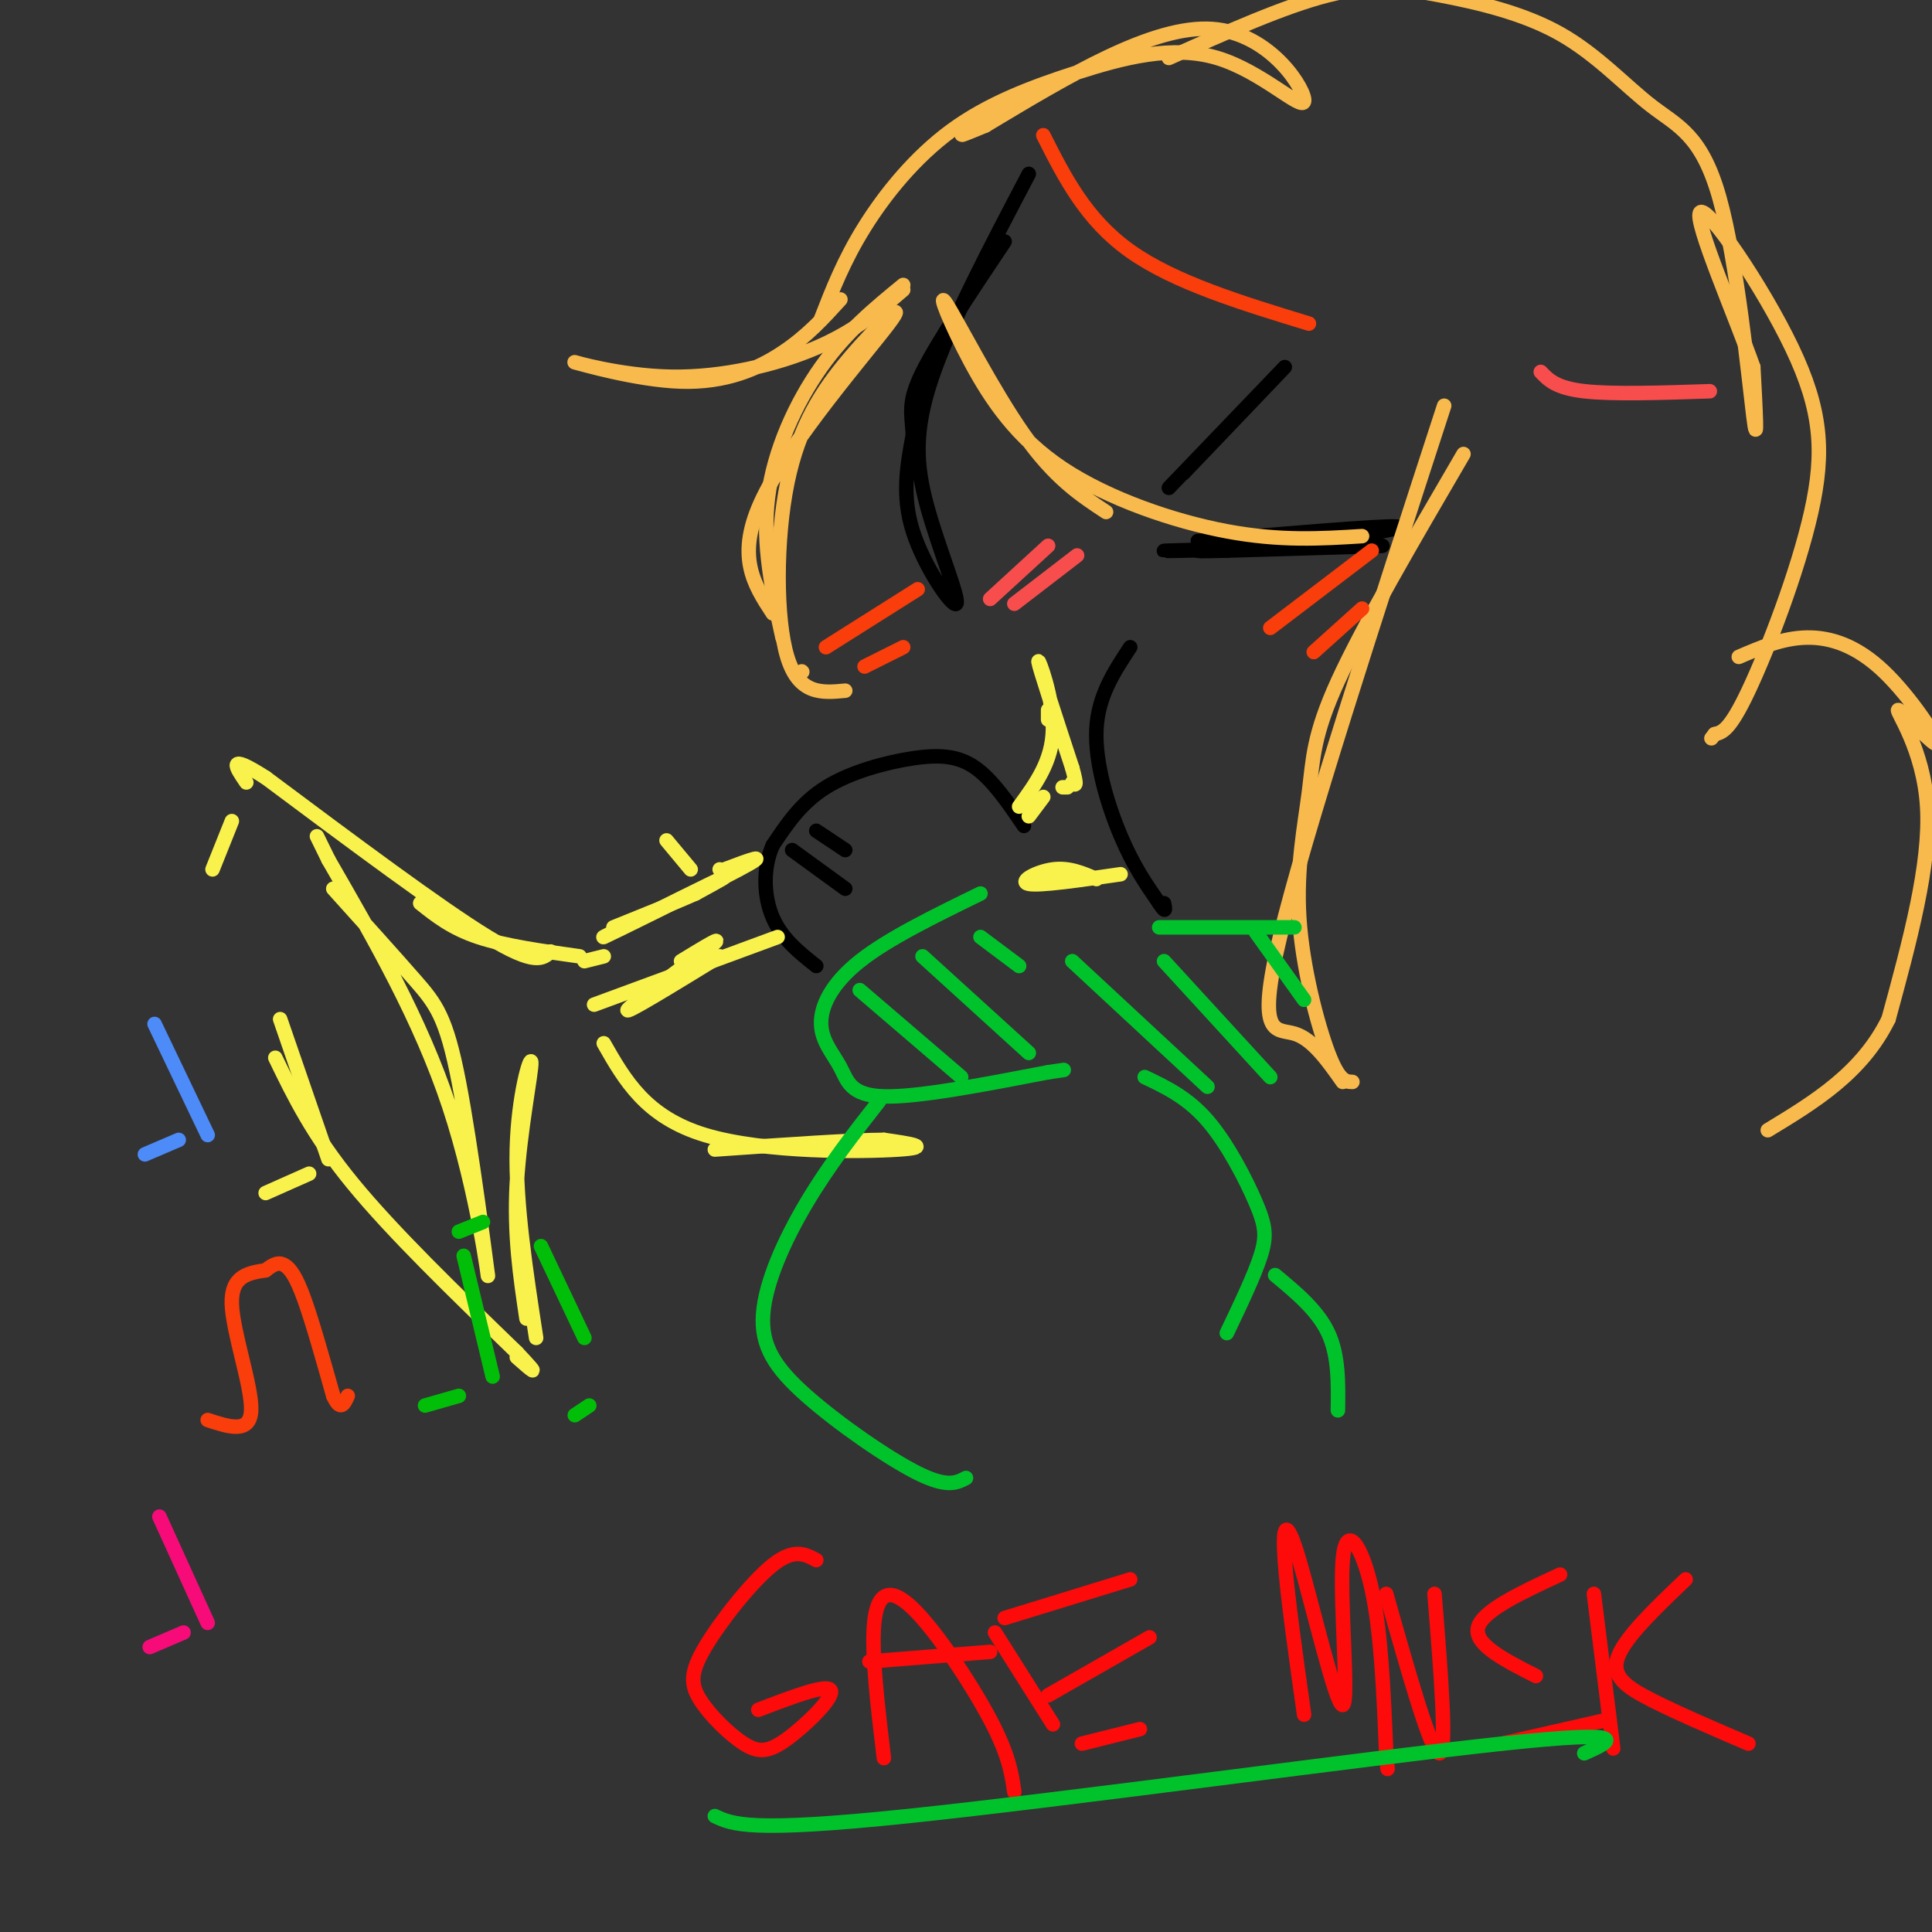 <svg viewBox='0 0 400 400' version='1.1' xmlns='http://www.w3.org/2000/svg' xmlns:xlink='http://www.w3.org/1999/xlink'><rect x="0" y="0" width="400" height="400" fill="#333333" stroke="none"/><g fill='none' stroke='rgb(0,0,0)' stroke-width='3' stroke-linecap='round' stroke-linejoin='round'><path d='M213,36c-8.086,15.388 -16.172,30.775 -20,42c-3.828,11.225 -3.397,18.287 -1,27c2.397,8.713 6.761,19.077 6,20c-0.761,0.923 -6.646,-7.593 -9,-15c-2.354,-7.407 -1.177,-13.703 0,-20'/><path d='M189,90c-0.311,-4.800 -1.089,-6.800 2,-13c3.089,-6.200 10.044,-16.600 17,-27'/><path d='M234,134c-3.333,5.044 -6.667,10.089 -7,17c-0.333,6.911 2.333,15.689 5,22c2.667,6.311 5.333,10.156 8,14'/><path d='M240,187c1.500,2.333 1.250,1.167 1,0'/><path d='M248,112c18.833,-1.583 37.667,-3.167 41,-3c3.333,0.167 -8.833,2.083 -21,4'/><path d='M268,113c-12.060,0.917 -31.708,1.208 -26,1c5.708,-0.208 36.774,-0.917 43,-1c6.226,-0.083 -12.387,0.458 -31,1'/><path d='M254,114c-6.167,0.167 -6.083,0.083 -6,0'/><path d='M242,101c11.750,-12.250 23.500,-24.500 24,-25c0.500,-0.500 -10.250,10.750 -21,22'/><path d='M212,171c-3.226,-4.738 -6.452,-9.476 -10,-12c-3.548,-2.524 -7.417,-2.833 -13,-2c-5.583,0.833 -12.881,2.810 -18,6c-5.119,3.190 -8.060,7.595 -11,12'/><path d='M160,175c-2.111,4.756 -1.889,10.644 0,15c1.889,4.356 5.444,7.178 9,10'/><path d='M164,176c0.000,0.000 11.000,8.000 11,8'/><path d='M169,172c0.000,0.000 6.000,4.000 6,4'/></g>
<g fill='none' stroke='rgb(249,242,77)' stroke-width='3' stroke-linecap='round' stroke-linejoin='round'><path d='M149,180c0.000,0.000 0.100,0.100 0.1,0.1'/><path d='M138,174c0.000,0.000 5.000,6.000 5,6'/><path d='M150,180c5.107,-1.923 10.214,-3.845 3,0c-7.214,3.845 -26.750,13.458 -28,14c-1.250,0.542 15.786,-7.988 22,-11c6.214,-3.012 1.607,-0.506 -3,2'/><path d='M144,185c-3.333,1.500 -10.167,4.250 -17,7'/><path d='M149,198c-10.044,6.156 -20.089,12.311 -19,11c1.089,-1.311 13.311,-10.089 17,-13c3.689,-2.911 -1.156,0.044 -6,3'/><path d='M213,169c0.000,0.000 3.000,-4.000 3,-4'/><path d='M217,149c0.000,0.000 0.000,-2.000 0,-2'/><path d='M220,163c0.000,0.000 1.000,0.000 1,0'/><path d='M232,181c-8.378,1.222 -16.756,2.444 -19,2c-2.244,-0.444 1.644,-2.556 5,-3c3.356,-0.444 6.178,0.778 9,2'/><path d='M211,167c3.444,-4.711 6.889,-9.422 7,-16c0.111,-6.578 -3.111,-15.022 -3,-14c0.111,1.022 3.556,11.511 7,22'/><path d='M222,159c1.167,4.167 0.583,3.583 0,3'/><path d='M161,194c0.000,0.000 -38.000,14.000 -38,14'/><path d='M125,198c0.000,0.000 -4.000,1.000 -4,1'/><path d='M125,216c4.356,7.644 8.711,15.289 21,19c12.289,3.711 32.511,3.489 40,3c7.489,-0.489 2.244,-1.244 -3,-2'/><path d='M183,236c-6.333,0.000 -20.667,1.000 -35,2'/><path d='M120,198c-7.750,-1.083 -15.500,-2.167 -21,-4c-5.500,-1.833 -8.750,-4.417 -12,-7'/><path d='M114,197c-1.583,1.500 -3.167,3.000 -13,-3c-9.833,-6.000 -27.917,-19.500 -46,-33'/><path d='M55,161c-8.333,-5.333 -6.167,-2.167 -4,1'/><path d='M57,219c3.833,7.917 7.667,15.833 16,26c8.333,10.167 21.167,22.583 34,35'/><path d='M107,280c5.667,6.000 2.833,3.500 0,1'/><path d='M111,277c-2.131,-13.869 -4.262,-27.738 -4,-39c0.262,-11.262 2.917,-19.917 3,-18c0.083,1.917 -2.405,14.405 -3,25c-0.595,10.595 0.702,19.298 2,28'/><path d='M69,184c6.372,7.062 12.743,14.124 17,19c4.257,4.876 6.399,7.565 9,21c2.601,13.435 5.662,37.617 6,40c0.338,2.383 -2.046,-17.033 -8,-35c-5.954,-17.967 -15.477,-34.483 -25,-51'/><path d='M68,178c-4.167,-8.500 -2.083,-4.250 0,0'/><path d='M48,170c0.000,0.000 -4.000,10.000 -4,10'/></g>
<g fill='none' stroke='rgb(253,10,10)' stroke-width='3' stroke-linecap='round' stroke-linejoin='round'><path d='M169,323c-2.309,-1.238 -4.618,-2.476 -9,1c-4.382,3.476 -10.836,11.666 -14,17c-3.164,5.334 -3.038,7.813 -1,11c2.038,3.187 5.990,7.081 9,9c3.010,1.919 5.080,1.863 9,-1c3.920,-2.863 9.692,-8.532 9,-10c-0.692,-1.468 -7.846,1.266 -15,4'/><path d='M183,364c-1.304,-10.899 -2.607,-21.798 -2,-28c0.607,-6.202 3.125,-7.708 8,-3c4.875,4.708 12.107,15.631 16,23c3.893,7.369 4.446,11.185 5,15'/><path d='M180,344c0.000,0.000 25.000,-2.000 25,-2'/><path d='M206,338c0.000,0.000 12.000,19.000 12,19'/><path d='M208,335c0.000,0.000 26.000,-8.000 26,-8'/><path d='M217,351c0.000,0.000 21.000,-12.000 21,-12'/><path d='M224,361c0.000,0.000 12.000,-3.000 12,-3'/><path d='M270,355c-1.746,-12.373 -3.491,-24.745 -4,-32c-0.509,-7.255 0.220,-9.391 3,0c2.780,9.391 7.611,30.311 9,30c1.389,-0.311 -0.665,-21.853 0,-30c0.665,-8.147 4.047,-2.899 6,6c1.953,8.899 2.476,21.450 3,34'/><path d='M287,363c0.500,5.667 0.250,2.833 0,0'/><path d='M287,330c4.667,16.500 9.333,33.000 11,33c1.667,0.000 0.333,-16.500 -1,-33'/><path d='M323,326c-8.083,3.750 -16.167,7.500 -17,11c-0.833,3.500 5.583,6.750 12,10'/><path d='M333,356c0.000,0.000 -22.000,5.000 -22,5'/><path d='M330,330c0.000,0.000 4.000,32.000 4,32'/><path d='M349,327c-6.244,5.956 -12.489,11.911 -14,16c-1.511,4.089 1.711,6.311 7,9c5.289,2.689 12.644,5.844 20,9'/></g>
<g fill='none' stroke='rgb(248,186,77)' stroke-width='3' stroke-linecap='round' stroke-linejoin='round'><path d='M299,84c-14.467,44.444 -28.933,88.889 -34,110c-5.067,21.111 -0.733,18.889 3,20c3.733,1.111 6.867,5.556 10,10'/><path d='M280,224c-1.380,-0.045 -2.759,-0.089 -5,-6c-2.241,-5.911 -5.343,-17.687 -6,-28c-0.657,-10.313 1.131,-19.161 2,-26c0.869,-6.839 0.820,-11.668 6,-23c5.180,-11.332 15.590,-29.166 26,-47'/><path d='M175,143c-4.799,0.453 -9.597,0.906 -12,-7c-2.403,-7.906 -2.409,-24.171 0,-36c2.409,-11.829 7.233,-19.222 13,-26c5.767,-6.778 12.476,-12.940 8,-7c-4.476,5.940 -20.136,23.983 -26,36c-5.864,12.017 -1.932,18.009 2,24'/><path d='M166,139c0.000,0.000 0.100,0.100 0.1,0.1'/><path d='M162,132c-2.111,-9.622 -4.222,-19.244 -3,-29c1.222,-9.756 5.778,-19.644 11,-27c5.222,-7.356 11.111,-12.178 17,-17'/><path d='M187,60c-4.956,4.261 -9.912,8.521 -18,12c-8.088,3.479 -19.308,6.175 -30,6c-10.692,-0.175 -20.856,-3.222 -20,-3c0.856,0.222 12.730,3.714 22,4c9.270,0.286 15.934,-2.632 21,-6c5.066,-3.368 8.533,-7.184 12,-11'/><path d='M170,66c2.363,-6.075 4.726,-12.149 9,-19c4.274,-6.851 10.457,-14.477 18,-20c7.543,-5.523 16.444,-8.941 26,-12c9.556,-3.059 19.768,-5.758 29,-3c9.232,2.758 17.486,10.973 18,9c0.514,-1.973 -6.710,-14.135 -19,-15c-12.290,-0.865 -29.645,9.568 -47,20'/><path d='M204,26c-8.000,3.333 -4.500,1.667 -1,0'/><path d='M242,12c11.973,-5.359 23.947,-10.718 33,-13c9.053,-2.282 15.187,-1.486 23,0c7.813,1.486 17.306,3.660 25,8c7.694,4.340 13.588,10.844 19,15c5.412,4.156 10.342,5.965 14,19c3.658,13.035 6.045,37.296 7,45c0.955,7.704 0.477,-1.148 0,-10'/><path d='M363,76c-3.530,-10.092 -12.355,-30.323 -11,-32c1.355,-1.677 12.889,15.200 19,28c6.111,12.800 6.799,21.523 4,34c-2.799,12.477 -9.085,28.708 -13,37c-3.915,8.292 -5.457,8.646 -7,9'/><path d='M355,152c-1.167,1.500 -0.583,0.750 0,0'/><path d='M360,136c4.520,-1.947 9.040,-3.895 14,-4c4.960,-0.105 10.359,1.632 16,7c5.641,5.368 11.522,14.367 11,15c-0.522,0.633 -7.448,-7.099 -8,-7c-0.552,0.099 5.271,8.028 6,20c0.729,11.972 -3.635,27.986 -8,44'/><path d='M391,211c-5.500,11.167 -15.250,17.083 -25,23'/><path d='M282,111c-8.493,0.530 -16.985,1.061 -28,-1c-11.015,-2.061 -24.551,-6.712 -34,-13c-9.449,-6.288 -14.811,-14.211 -19,-22c-4.189,-7.789 -7.205,-15.443 -5,-12c2.205,3.443 9.630,17.984 16,27c6.370,9.016 11.685,12.508 17,16'/></g>
<g fill='none' stroke='rgb(249,61,11)' stroke-width='3' stroke-linecap='round' stroke-linejoin='round'><path d='M43,294c4.400,1.444 8.800,2.889 9,-2c0.200,-4.889 -3.800,-16.111 -4,-22c-0.200,-5.889 3.400,-6.444 7,-7'/><path d='M55,263c1.821,-1.488 2.875,-1.708 4,-1c1.125,0.708 2.321,2.345 4,7c1.679,4.655 3.839,12.327 6,20'/><path d='M69,289c1.500,3.333 2.250,1.667 3,0'/><path d='M263,130c0.000,0.000 21.000,-16.000 21,-16'/><path d='M272,135c0.000,0.000 10.000,-9.000 10,-9'/><path d='M171,134c0.000,0.000 19.000,-12.000 19,-12'/><path d='M179,138c0.000,0.000 8.000,-4.000 8,-4'/><path d='M216,28c4.417,8.750 8.833,17.500 18,24c9.167,6.500 23.083,10.750 37,15'/></g>
<g fill='none' stroke='rgb(1,190,9)' stroke-width='3' stroke-linecap='round' stroke-linejoin='round'><path d='M88,291c0.000,0.000 7.000,-2.000 7,-2'/><path d='M102,285c0.000,0.000 -6.000,-25.000 -6,-25'/><path d='M95,255c0.000,0.000 5.000,-2.000 5,-2'/><path d='M112,258c0.000,0.000 9.000,19.000 9,19'/><path d='M119,293c0.000,0.000 3.000,-2.000 3,-2'/></g>
<g fill='none' stroke='rgb(77,139,249)' stroke-width='3' stroke-linecap='round' stroke-linejoin='round'><path d='M30,239c0.000,0.000 7.000,-3.000 7,-3'/><path d='M43,235c0.000,0.000 -11.000,-23.000 -11,-23'/></g>
<g fill='none' stroke='rgb(246,11,121)' stroke-width='3' stroke-linecap='round' stroke-linejoin='round'><path d='M31,341c0.000,0.000 7.000,-3.000 7,-3'/><path d='M43,336c0.000,0.000 -10.000,-22.000 -10,-22'/></g>
<g fill='none' stroke='rgb(249,242,77)' stroke-width='3' stroke-linecap='round' stroke-linejoin='round'><path d='M55,247c0.000,0.000 9.000,-4.000 9,-4'/><path d='M68,240c0.000,0.000 -10.000,-29.000 -10,-29'/></g>
<g fill='none' stroke='rgb(0,195,44)' stroke-width='3' stroke-linecap='round' stroke-linejoin='round'><path d='M203,185c-9.557,4.662 -19.113,9.324 -25,14c-5.887,4.676 -8.104,9.367 -8,13c0.104,3.633 2.528,6.209 4,9c1.472,2.791 1.992,5.797 9,6c7.008,0.203 20.504,-2.399 34,-5'/><path d='M217,222c5.667,-0.833 2.833,-0.417 0,0'/><path d='M178,205c0.000,0.000 21.000,18.000 21,18'/><path d='M191,198c0.000,0.000 22.000,20.000 22,20'/><path d='M203,194c0.000,0.000 8.000,6.000 8,6'/><path d='M240,192c0.000,0.000 28.000,0.000 28,0'/><path d='M222,199c0.000,0.000 28.000,26.000 28,26'/><path d='M241,199c0.000,0.000 22.000,24.000 22,24'/><path d='M260,193c0.000,0.000 10.000,14.000 10,14'/><path d='M182,228c-5.215,6.660 -10.431,13.321 -15,21c-4.569,7.679 -8.493,16.378 -9,23c-0.507,6.622 2.402,11.167 9,17c6.598,5.833 16.885,12.952 23,16c6.115,3.048 8.057,2.024 10,1'/><path d='M237,223c4.435,2.113 8.869,4.226 13,9c4.131,4.774 7.958,12.208 10,17c2.042,4.792 2.298,6.940 1,11c-1.298,4.060 -4.149,10.030 -7,16'/><path d='M264,264c4.417,3.667 8.833,7.333 11,12c2.167,4.667 2.083,10.333 2,16'/><path d='M148,376c3.600,1.711 7.200,3.422 40,0c32.800,-3.422 94.800,-11.978 123,-15c28.200,-3.022 22.600,-0.511 17,2'/></g>
<g fill='none' stroke='rgb(248,77,77)' stroke-width='3' stroke-linecap='round' stroke-linejoin='round'><path d='M205,124c0.000,0.000 12.000,-11.000 12,-11'/><path d='M210,125c0.000,0.000 13.000,-10.000 13,-10'/><path d='M319,77c1.583,1.667 3.167,3.333 9,4c5.833,0.667 15.917,0.333 26,0'/></g>
</svg>